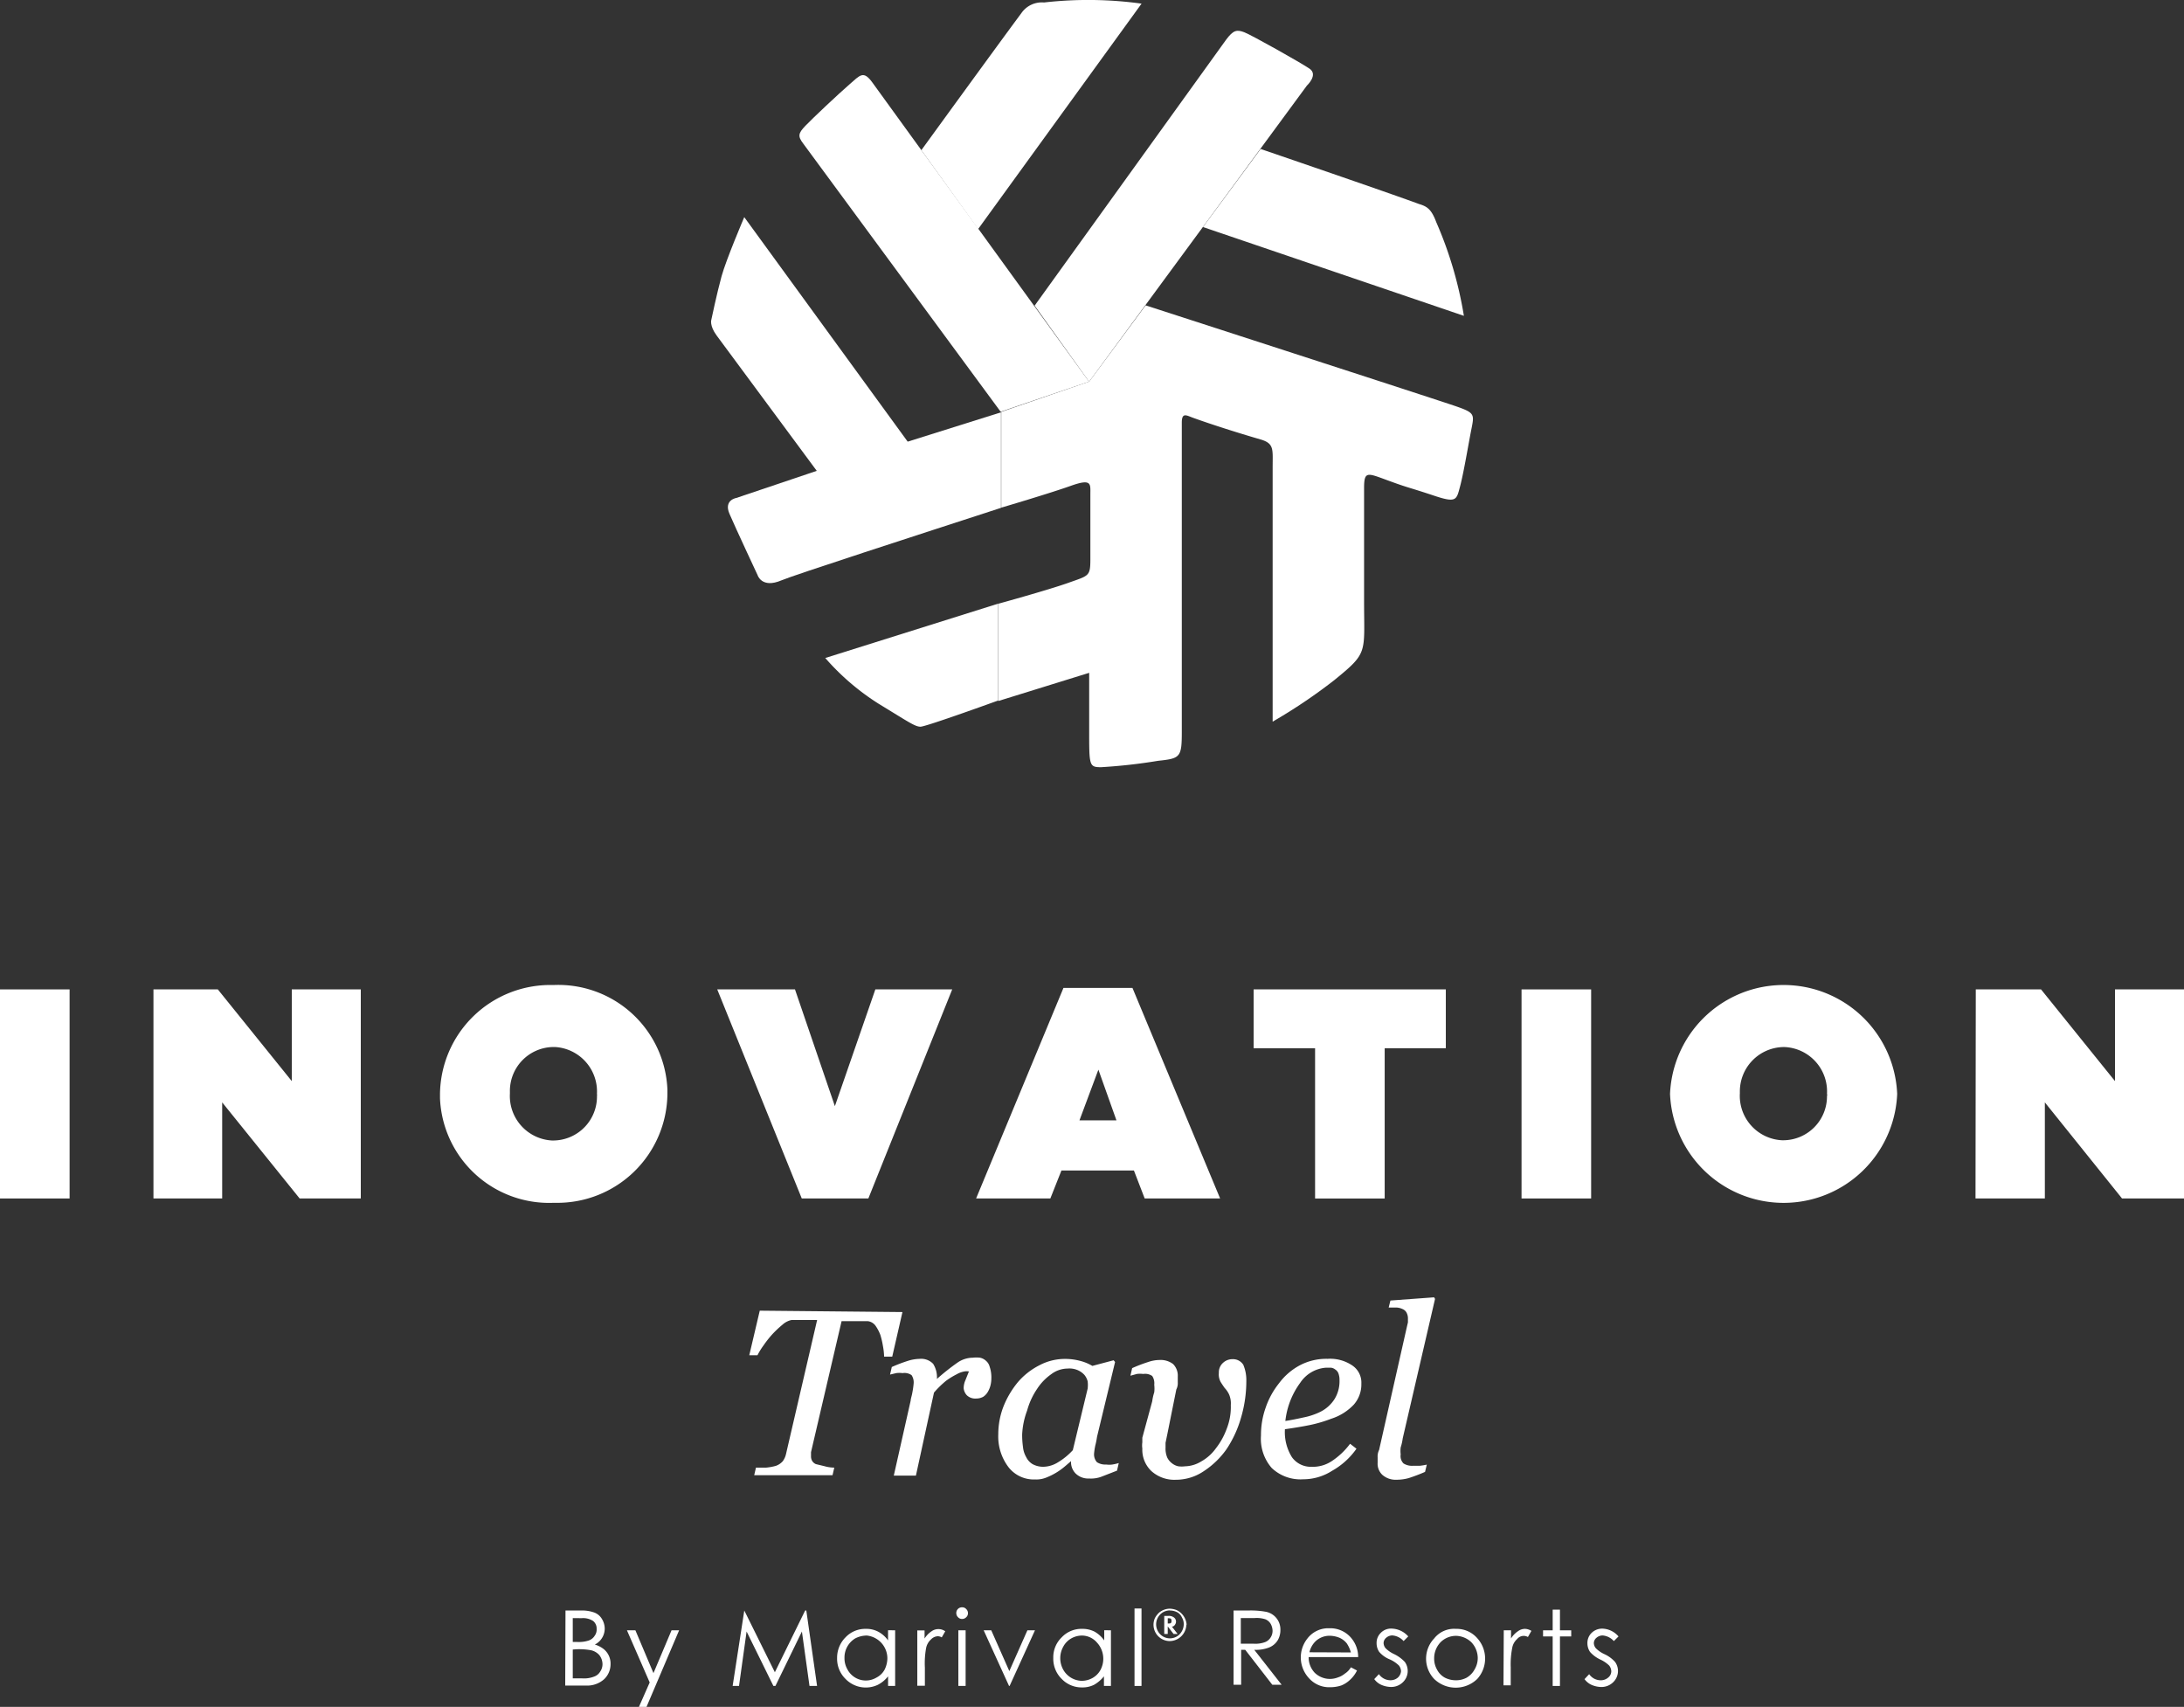 <svg xmlns="http://www.w3.org/2000/svg" width="77.508" height="60.577" viewBox="0 0 77.508 60.577">
  <rect x="0" y="0" width="77.508" height="60.577" fill="#333333" stroke="none"/>
  <g id="Capa_2_1_" transform="translate(-25 -31.938)">
    <g id="Capa_1-2" transform="translate(25 31.938)">
      <path id="Trazado_160" data-name="Trazado 160" d="M341.4,37.267l2.015,2.8,5.8-8a13.858,13.858,0,0,0-3.462-.041.881.881,0,0,0-.806.382C344.221,33.381,341.4,37.267,341.4,37.267Z" transform="translate(-308.702 -31.938)" fill="#fff"/>
      <path id="Trazado_161" data-name="Trazado 161" d="M380.3,52.248l1.933,2.7,7.73-10.51s.413-.382.093-.6-2.046-1.188-2.315-1.292-.393-.072-.641.258Z" transform="translate(-343.582 -41.401)" fill="#fff"/>
      <path id="Trazado_162" data-name="Trazado 162" d="M440.146,83.1,438.1,85.87l9.26,3.152a13.841,13.841,0,0,0-.982-3.328c-.176-.475-.341-.558-.61-.641C444.652,84.64,440.146,83.1,440.146,83.1Z" transform="translate(-395.408 -77.813)" fill="#fff"/>
      <path id="Trazado_163" data-name="Trazado 163" d="M373.029,136.8s10.376,3.359,11.027,3.586.641.279.537.8-.269,1.53-.4,2.026-.124.61-.93.341-.92-.279-1.457-.475c-.9-.32-1.023-.455-1.023.217v4c0,1.871.155,1.819-1.064,2.811a19.153,19.153,0,0,1-2.181,1.468v-9.022c0-.641.062-.847-.424-.992-.61-.176-1.612-.486-2.387-.765-.238-.083-.413-.217-.413.165V151.93c0,.909-.052.951-.837,1.033a19.278,19.278,0,0,1-2.026.227c-.424,0-.424-.052-.424-1.292v-2.057l-3.224,1v-3.452s1.767-.486,2.491-.744.775-.227.775-.837v-2.294c0-.372.062-.579-.692-.31s-2.47.775-2.47.775v-3.4l3.121-1.075Z" transform="translate(-332.373 -125.963)" fill="#fff"/>
      <path id="Trazado_164" data-name="Trazado 164" d="M276.185,114.468l-5.8-7.968s-.641,1.5-.806,2.1-.362,1.54-.362,1.54-.072.207.186.558,3.555,4.806,3.555,4.806l-2.852.961s-.455.072-.248.558,1,2.181,1,2.181.145.486.847.186c.434-.186,4.743-1.581,7.792-2.573v-3.39Z" transform="translate(-243.972 -98.794)" fill="#fff"/>
      <path id="Trazado_165" data-name="Trazado 165" d="M309.793,68.589l-7.679-10.6c-.331-.465-.444-.279-.837.062s-1.292,1.188-1.55,1.457-.279.372-.072.641l7,9.508Z" transform="translate(-271.143 -55.045)" fill="#fff"/>
      <path id="Trazado_166" data-name="Trazado 166" d="M314.549,239.2l-6.149,1.933a8.593,8.593,0,0,0,1.891,1.622c1.054.641,1.292.816,1.488.816s2.759-.93,2.759-.93V239.2Z" transform="translate(-279.112 -217.781)" fill="#fff"/>
      <path id="Trazado_167" data-name="Trazado 167" d="M25,371.7h2.47v7.42H25Z" transform="translate(-25 -336.587)" fill="#fff"/>
      <path id="Trazado_168" data-name="Trazado 168" d="M77.7,371.7h2.284l2.625,3.255V371.7h2.449v7.42h-2.17l-2.749-3.41v3.41H77.7Z" transform="translate(-72.254 -336.587)" fill="#fff"/>
      <path id="Trazado_169" data-name="Trazado 169" d="M176.1,374.039h0a3.915,3.915,0,0,1,3.968-3.865h.083a3.875,3.875,0,0,1,4.02,3.71v.155h0a3.906,3.906,0,0,1-3.958,3.865h-.093a3.875,3.875,0,0,1-4.02-3.71Zm5.57,0h0a1.581,1.581,0,0,0-1.488-1.664h-.072a1.559,1.559,0,0,0-1.529,1.591v.062h0a1.581,1.581,0,0,0,1.488,1.664h.072a1.559,1.559,0,0,0,1.53-1.592C181.681,374.081,181.67,374.06,181.67,374.039Z" transform="translate(-160.485 -335.217)" fill="#fff"/>
      <path id="Trazado_170" data-name="Trazado 170" d="M271.3,371.7h2.759l1.416,4.144,1.436-4.144h2.728l-2.976,7.42H274.3Z" transform="translate(-245.846 -336.587)" fill="#fff"/>
      <path id="Trazado_171" data-name="Trazado 171" d="M363.3,371.2h2.449l3.111,7.472h-2.677l-.382-.992h-2.573l-.393.992H360.2Zm1.881,4.7-.641-1.8-.672,1.8Z" transform="translate(-325.559 -336.139)" fill="#fff"/>
      <path id="Trazado_172" data-name="Trazado 172" d="M457.67,373.788H455.5V371.7h6.821v2.088h-2.17v5.333h-2.47v-5.333Z" transform="translate(-411.01 -336.587)" fill="#fff"/>
      <path id="Trazado_173" data-name="Trazado 173" d="M547.5,371.7h2.47v7.42H547.5Z" transform="translate(-493.502 -336.587)" fill="#fff"/>
      <path id="Trazado_174" data-name="Trazado 174" d="M598.5,374.034h0a4.034,4.034,0,0,1,8.061,0h0a4.034,4.034,0,0,1-8.061,0Zm5.57,0h0a1.577,1.577,0,0,0-1.5-1.664h-.052a1.575,1.575,0,0,0-1.54,1.592v.052h0a1.577,1.577,0,0,0,1.5,1.664h.052a1.557,1.557,0,0,0,1.54-1.571.088.088,0,0,0,0-.072Z" transform="translate(-539.232 -335.211)" fill="#fff"/>
      <path id="Trazado_175" data-name="Trazado 175" d="M703.41,371.7h2.315l2.625,3.255V371.7H710.8v7.42h-2.2l-2.739-3.41v3.41H703.4Z" transform="translate(-633.291 -336.587)" fill="#fff"/>
      <path id="Trazado_176" data-name="Trazado 176" d="M287.736,482.052l-.362,1.581h-.289a2.282,2.282,0,0,0-.041-.372,2.838,2.838,0,0,0-.093-.4,1.455,1.455,0,0,0-.176-.331.4.4,0,0,0-.269-.155h-.93l-1.085,4.65v.145a.327.327,0,0,0,.041.165.286.286,0,0,0,.134.114l.3.072a1.312,1.312,0,0,0,.351.052l-.062.269h-2.78l.062-.269h.362a1.971,1.971,0,0,0,.341-.062.583.583,0,0,0,.248-.165.681.681,0,0,0,.114-.248l1.106-4.764H283.8a.683.683,0,0,0-.32.165,3.734,3.734,0,0,0-.362.341,3.685,3.685,0,0,0-.31.393,2.471,2.471,0,0,0-.217.351H282.3l.372-1.581Z" transform="translate(-255.709 -435.488)" fill="#fff"/>
      <path id="Trazado_177" data-name="Trazado 177" d="M334.2,498.867a1.019,1.019,0,0,1-.031.248.877.877,0,0,1-.093.227.534.534,0,0,1-.165.176.519.519,0,0,1-.248.062.434.434,0,0,1-.331-.114.425.425,0,0,1-.114-.248.694.694,0,0,1,.062-.289l.124-.31a.444.444,0,0,0-.165,0,.851.851,0,0,0-.269.1,2.745,2.745,0,0,0-.372.227,3.347,3.347,0,0,0-.434.424l-.641,2.945h-.785l.6-2.666c0-.062.041-.165.062-.3a2.8,2.8,0,0,0,.041-.289.464.464,0,0,0-.072-.31.438.438,0,0,0-.32-.072.839.839,0,0,0-.227,0l-.217.052.062-.269a5.377,5.377,0,0,1,.568-.217,1.456,1.456,0,0,1,.424-.072.586.586,0,0,1,.475.176.891.891,0,0,1,.134.537h0a8.093,8.093,0,0,1,.744-.589.963.963,0,0,1,.527-.165,1.076,1.076,0,0,1,.258,0,.442.442,0,0,1,.217.114.4.4,0,0,1,.124.2A1.171,1.171,0,0,1,334.2,498.867Z" transform="translate(-299.018 -449.947)" fill="#fff"/>
      <path id="Trazado_178" data-name="Trazado 178" d="M370.366,502.227h0l-.217.186a2.343,2.343,0,0,1-.651.393.945.945,0,0,1-.413.072,1.137,1.137,0,0,1-.93-.424,1.8,1.8,0,0,1-.372-1.178,2.726,2.726,0,0,1,.186-.992,3.218,3.218,0,0,1,.517-.868,2.482,2.482,0,0,1,.754-.589,1.934,1.934,0,0,1,.9-.227,2.068,2.068,0,0,1,.558.072,1.672,1.672,0,0,1,.424.176l.754-.2.052.062-.641,2.656a2.713,2.713,0,0,1-.062.31,2.425,2.425,0,0,0-.041.269.416.416,0,0,0,.1.32.546.546,0,0,0,.331.083.765.765,0,0,0,.217,0,1.793,1.793,0,0,0,.227-.052l-.062.269-.558.217a1.055,1.055,0,0,1-.434.062.637.637,0,0,1-.475-.176A.569.569,0,0,1,370.366,502.227Zm.589-2.573a1.079,1.079,0,0,0,0-.258.591.591,0,0,0-.114-.227.715.715,0,0,0-.227-.165.747.747,0,0,0-.372-.062.977.977,0,0,0-.579.2,1.889,1.889,0,0,0-.506.527,2.575,2.575,0,0,0-.351.765,2.761,2.761,0,0,0-.176.858,3.213,3.213,0,0,0,.031.444.879.879,0,0,0,.114.351.584.584,0,0,0,.227.248.794.794,0,0,0,.372.093,1.009,1.009,0,0,0,.486-.134,2.392,2.392,0,0,0,.568-.455Z" transform="translate(-332.355 -450.373)" fill="#fff"/>
      <path id="Trazado_179" data-name="Trazado 179" d="M417.313,499.468a4.6,4.6,0,0,1-.186,1.292,3.987,3.987,0,0,1-.517,1.126,2.987,2.987,0,0,1-.8.775,1.765,1.765,0,0,1-1,.31,1.216,1.216,0,0,1-.868-.31,1.045,1.045,0,0,1-.32-.8.765.765,0,0,1,0-.217v-.165l.351-1.292a1.788,1.788,0,0,1,.072-.32,1.166,1.166,0,0,0,0-.269.463.463,0,0,0-.072-.31.438.438,0,0,0-.32-.072.839.839,0,0,0-.227,0l-.227.062.062-.269a5.378,5.378,0,0,1,.568-.217,1.269,1.269,0,0,1,.4-.072.732.732,0,0,1,.486.145.583.583,0,0,1,.165.444v.2a.5.5,0,0,1-.052.258l-.32,1.592c-.021.1-.041.2-.062.3v.176a.816.816,0,0,0,.062.351.569.569,0,0,0,.176.207.528.528,0,0,0,.217.1.914.914,0,0,0,.238,0,1.15,1.15,0,0,0,.579-.176,1.6,1.6,0,0,0,.517-.465,2.52,2.52,0,0,0,.382-.692,2.1,2.1,0,0,0,.145-.837.808.808,0,0,0-.062-.382.884.884,0,0,0-.155-.227c-.052-.072-.1-.145-.145-.217a.56.56,0,0,1-.062-.32.45.45,0,0,1,.155-.362.487.487,0,0,1,.331-.124.432.432,0,0,1,.382.2A1.4,1.4,0,0,1,417.313,499.468Z" transform="translate(-373.082 -450.455)" fill="#fff"/>
      <path id="Trazado_180" data-name="Trazado 180" d="M461.617,499.362a1.083,1.083,0,0,1-.269.744,1.888,1.888,0,0,1-.8.5,4.791,4.791,0,0,1-.775.227c-.258.052-.548.1-.868.145a1.676,1.676,0,0,0,.248.992.821.821,0,0,0,.7.341,1.207,1.207,0,0,0,.723-.207,2.569,2.569,0,0,0,.641-.61l.227.176a2.63,2.63,0,0,1-.868.785,1.9,1.9,0,0,1-1.023.3,1.483,1.483,0,0,1-1.116-.4,1.577,1.577,0,0,1-.382-1.157,2.881,2.881,0,0,1,.165-.982,2.849,2.849,0,0,1,.475-.868,2.215,2.215,0,0,1,.744-.641,2.018,2.018,0,0,1,.982-.227,1.4,1.4,0,0,1,.878.238A.73.73,0,0,1,461.617,499.362Zm-.775-.124a.659.659,0,0,0-.041-.248.286.286,0,0,0-.114-.134.291.291,0,0,0-.155-.062h-.165a1.2,1.2,0,0,0-.92.537,2.8,2.8,0,0,0-.527,1.354c.2-.031.413-.072.641-.124a2.4,2.4,0,0,0,.6-.2,1.264,1.264,0,0,0,.506-.455A1.213,1.213,0,0,0,460.842,499.238Z" transform="translate(-413.304 -450.256)" fill="#fff"/>
      <path id="Trazado_181" data-name="Trazado 181" d="M500.126,477.551l-1.147,4.95a1.785,1.785,0,0,1-.072.32,1,1,0,0,0,0,.248.371.371,0,0,0,.1.32.56.56,0,0,0,.341.083h.238a2.072,2.072,0,0,0,.248-.041l-.062.258c-.186.083-.382.155-.568.217a1.593,1.593,0,0,1-.444.062.708.708,0,0,1-.506-.176.539.539,0,0,1-.165-.424v-.2a.52.52,0,0,1,.052-.258l.982-4.351.041-.176v-.124a.434.434,0,0,0-.052-.227.285.285,0,0,0-.145-.124.556.556,0,0,0-.217-.052h-.269l.062-.248,1.55-.114Z" transform="translate(-449.198 -431.453)" fill="#fff"/>
      <path id="Trazado_182" data-name="Trazado 182" d="M219.11,584.983h.537a1.292,1.292,0,0,1,.486.072.527.527,0,0,1,.269.227.66.66,0,0,1,.1.341.636.636,0,0,1-.351.568.945.945,0,0,1,.32.165.659.659,0,0,1,.238.527.733.733,0,0,1-.227.537.906.906,0,0,1-.641.227H219.1l.01-2.666Zm.258.269v.847h.155a1.138,1.138,0,0,0,.413-.052.4.4,0,0,0,.207-.165.368.368,0,0,0,.072-.248.34.34,0,0,0-.124-.279.654.654,0,0,0-.413-.1Zm0,1.116v1.023h.331a.984.984,0,0,0,.424-.062.405.405,0,0,0,.217-.176.461.461,0,0,0,.083-.269.527.527,0,0,0-.114-.32.55.55,0,0,0-.32-.176,2.4,2.4,0,0,0-.475-.031l-.145.01Z" transform="translate(-199.041 -527.827)" fill="#fff"/>
      <path id="Trazado_183" data-name="Trazado 183" d="M240.3,591.8h.3l.641,1.519.641-1.519h.269l-1.157,2.718h-.269l.382-.868Z" transform="translate(-218.05 -533.941)" fill="#fff"/>
      <path id="Trazado_184" data-name="Trazado 184" d="M276.6,587.677l.413-2.677h0l1.085,2.191L279.173,585h.041l.382,2.677h-.269l-.269-1.932-.94,1.932h-.072l-.951-1.932-.269,1.932Z" transform="translate(-250.599 -527.844)" fill="#fff"/>
      <path id="Trazado_185" data-name="Trazado 185" d="M314.551,591.346v1.974H314.3v-.341a1.124,1.124,0,0,1-.362.3,1,1,0,0,1-1.147-.207,1,1,0,0,1-.3-.744,1.023,1.023,0,0,1,.3-.734.96.96,0,0,1,.723-.3.9.9,0,0,1,.434.1,1.006,1.006,0,0,1,.351.31v-.362Zm-1.023.186a.89.89,0,0,0-.393.1.792.792,0,0,0-.382.692.781.781,0,0,0,.1.4.737.737,0,0,0,1.033.3.686.686,0,0,0,.289-.279.933.933,0,0,0,.1-.4.815.815,0,0,0-.754-.816Z" transform="translate(-282.783 -533.487)" fill="#fff"/>
      <path id="Trazado_186" data-name="Trazado 186" d="M339.9,591.4h.269v.289a.843.843,0,0,1,.248-.258.419.419,0,0,1,.486,0l-.124.217a.293.293,0,0,0-.134-.041.347.347,0,0,0-.248.114.55.55,0,0,0-.176.32,3.028,3.028,0,0,0-.041.682v.641h-.269V591.4Z" transform="translate(-307.357 -533.538)" fill="#fff"/>
      <path id="Trazado_187" data-name="Trazado 187" d="M353.607,583.9a.188.188,0,0,1,.145.062.2.2,0,0,1,.062.145.188.188,0,0,1-.062.145.2.2,0,0,1-.145.062.188.188,0,0,1-.145-.062.2.2,0,0,1-.062-.145.2.2,0,0,1,.2-.207Zm-.134.816h.258v1.974h-.258Z" transform="translate(-319.462 -526.858)" fill="#fff"/>
      <path id="Trazado_188" data-name="Trazado 188" d="M362.8,591.8h.269l.641,1.447.641-1.447h.269l-.9,1.974H363.7Z" transform="translate(-327.89 -533.941)" fill="#fff"/>
      <path id="Trazado_189" data-name="Trazado 189" d="M388.741,591.346v1.974h-.248v-.341a1.233,1.233,0,0,1-.351.3.916.916,0,0,1-.434.093.976.976,0,0,1-.713-.3,1,1,0,0,1-.3-.744.982.982,0,0,1,.3-.734.96.96,0,0,1,.723-.3.938.938,0,0,1,.444.1,1.085,1.085,0,0,1,.341.31v-.362Zm-1.013.186a.771.771,0,0,0-.393.1.734.734,0,0,0-.289.3.837.837,0,0,0,0,.806.773.773,0,0,0,.641.4.782.782,0,0,0,.4-.1.724.724,0,0,0,.279-.279.845.845,0,0,0-.124-.982A.707.707,0,0,0,387.728,591.532Z" transform="translate(-349.315 -533.487)" fill="#fff"/>
      <path id="Trazado_190" data-name="Trazado 190" d="M414.6,584.3h.248v2.749H414.6Z" transform="translate(-374.337 -527.216)" fill="#fff"/>
      <path id="Trazado_191" data-name="Trazado 191" d="M448.5,584.977h.537a2.931,2.931,0,0,1,.6.041.636.636,0,0,1,.537.641.709.709,0,0,1-.1.382.641.641,0,0,1-.3.248,1.311,1.311,0,0,1-.527.083l.971,1.24h-.331l-.961-1.24h-.145v1.24h-.269v-2.635Zm.269.269v.909h.455a1,1,0,0,0,.393-.052.4.4,0,0,0,.207-.165.433.433,0,0,0,.072-.248.53.53,0,0,0-.072-.248.388.388,0,0,0-.186-.155,1,1,0,0,0-.393-.041Z" transform="translate(-404.734 -527.821)" fill="#fff"/>
      <path id="Trazado_192" data-name="Trazado 192" d="M473.492,592.48l.217.114a1.113,1.113,0,0,1-.248.331.985.985,0,0,1-.31.2,1.248,1.248,0,0,1-.393.062.958.958,0,0,1-.754-.32,1.08,1.08,0,0,1-.062-1.4.932.932,0,0,1,.785-.372.966.966,0,0,1,.806.382,1.043,1.043,0,0,1,.217.641h-1.757a.789.789,0,0,0,.217.558.775.775,0,0,0,.816.165.723.723,0,0,0,.248-.134A.659.659,0,0,0,473.492,592.48Zm0-.527a1.128,1.128,0,0,0-.145-.32.689.689,0,0,0-.258-.2.96.96,0,0,0-.341-.072.722.722,0,0,0-.5.186.79.79,0,0,0-.227.4Z" transform="translate(-425.55 -533.309)" fill="#fff"/>
      <path id="Trazado_193" data-name="Trazado 193" d="M498.109,591.557l-.165.165a.6.6,0,0,0-.4-.2.334.334,0,0,0-.217.083.251.251,0,0,0-.093.186.3.3,0,0,0,.072.186,1.033,1.033,0,0,0,.3.207,1.3,1.3,0,0,1,.382.279.552.552,0,0,1-.072.723.593.593,0,0,1-.424.165.906.906,0,0,1-.331-.072.622.622,0,0,1-.258-.207l.165-.176a.5.5,0,0,0,.413.217.4.4,0,0,0,.258-.093.345.345,0,0,0,.114-.227.353.353,0,0,0-.072-.2,1.1,1.1,0,0,0-.32-.217.992.992,0,0,1-.382-.269.547.547,0,0,1-.093-.31.491.491,0,0,1,.155-.372.5.5,0,0,1,.382-.145A.811.811,0,0,1,498.109,591.557Z" transform="translate(-448.132 -533.482)" fill="#fff"/>
      <path id="Trazado_194" data-name="Trazado 194" d="M515.787,591.281a.967.967,0,0,1,.754.331,1.077,1.077,0,0,1,0,1.447,1.1,1.1,0,0,1-1.529,0,1.043,1.043,0,0,1,0-1.437A.9.9,0,0,1,515.787,591.281Zm0,.248a.774.774,0,0,0-.548.227.823.823,0,0,0-.227.568.781.781,0,0,0,.1.4.684.684,0,0,0,.279.289.877.877,0,0,0,.393.093.8.8,0,0,0,.382-.093.751.751,0,0,0,.279-.289.791.791,0,0,0,.114-.4.823.823,0,0,0-.227-.568A.812.812,0,0,0,515.787,591.529Z" transform="translate(-464.115 -533.474)" fill="#fff"/>
      <path id="Trazado_195" data-name="Trazado 195" d="M541.31,591.352h.258v.289a.844.844,0,0,1,.248-.258.42.42,0,0,1,.248-.083.454.454,0,0,1,.227.072l-.124.217a.3.3,0,0,0-.382.072.549.549,0,0,0-.176.32,3.032,3.032,0,0,0-.052.682v.641H541.3Z" transform="translate(-487.943 -533.493)" fill="#fff"/>
      <path id="Trazado_196" data-name="Trazado 196" d="M555.241,584.7h.258v.734h.4v.217h-.4v1.757h-.258v-1.757H554.9v-.217h.341Z" transform="translate(-500.138 -527.575)" fill="#fff"/>
      <path id="Trazado_197" data-name="Trazado 197" d="M570.309,591.559l-.165.165a.6.6,0,0,0-.4-.2.334.334,0,0,0-.217.083.251.251,0,0,0-.093.186.3.3,0,0,0,.072.186,1.032,1.032,0,0,0,.3.207,1.142,1.142,0,0,1,.382.279.552.552,0,0,1-.072.723.593.593,0,0,1-.424.165.9.9,0,0,1-.331-.072.622.622,0,0,1-.258-.207l.165-.176a.5.5,0,0,0,.413.217.4.4,0,0,0,.258-.093.289.289,0,0,0,.114-.227.353.353,0,0,0-.072-.2,1.1,1.1,0,0,0-.32-.217,1.139,1.139,0,0,1-.362-.269.547.547,0,0,1-.093-.31.491.491,0,0,1,.155-.372.538.538,0,0,1,.382-.145A.784.784,0,0,1,570.309,591.559Z" transform="translate(-512.87 -533.483)" fill="#fff"/>
      <path id="Trazado_198" data-name="Trazado 198" d="M422.254,584.958a.6.6,0,0,1-.589.589.58.58,0,0,1-.527-.816.724.724,0,0,1,.155-.2.607.607,0,0,1,.372-.134.71.71,0,0,1,.248.052.622.622,0,0,1,.351.537l-.01-.031Zm-.589-.5a.486.486,0,0,0-.341.145.5.5,0,0,0,0,.7.481.481,0,0,0,.692,0,.516.516,0,0,0,.145-.362.443.443,0,0,0-.062-.227.4.4,0,0,0-.145-.176A.555.555,0,0,0,421.664,584.462Zm.062.558.217.279H421.8l-.207-.269v.269h-.124v-.641h.134a.3.3,0,0,1,.207.052.184.184,0,0,1,.041.258h0a.149.149,0,0,1-.1.072Zm-.134-.093h0c.093,0,.134,0,.134-.093s-.041-.093-.134-.093h0Z" transform="translate(-380.151 -527.306)" fill="#fff"/>
    </g>
  </g>
</svg>
